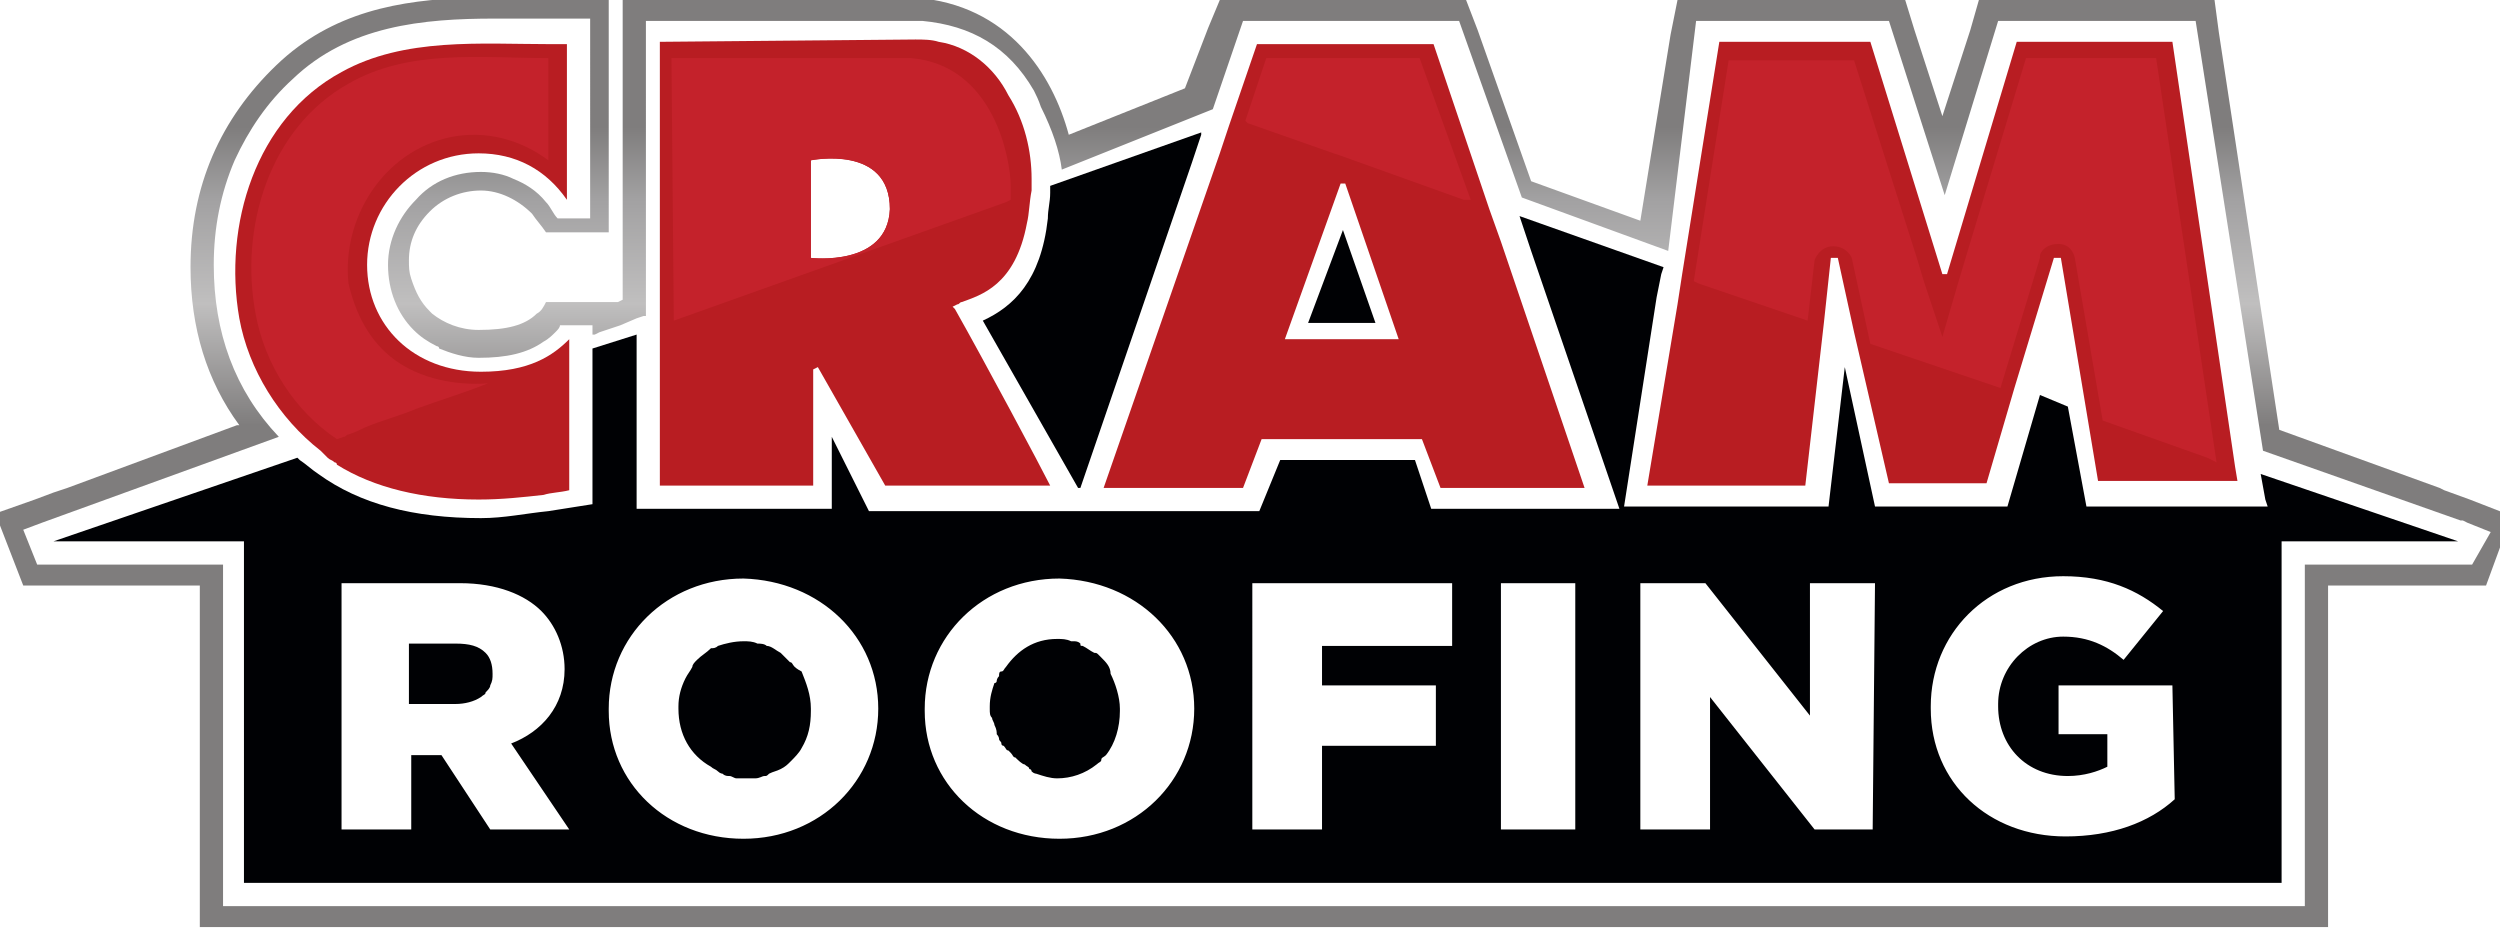 <?xml version="1.0" encoding="utf-8"?>
<!-- Generator: Adobe Illustrator 24.1.3, SVG Export Plug-In . SVG Version: 6.00 Build 0)  -->
<svg version="1.1" id="Layer_1" xmlns="http://www.w3.org/2000/svg" xmlns:xlink="http://www.w3.org/1999/xlink" x="0px" y="0px"
	 viewBox="0 0 107.6 40" style="enable-background:new 0 0 107.6 40;" xml:space="preserve">
<g>
	<g>
		<polygon style="fill:none;" points="24.5,9.4 24,9.4 24,9.4 		"/>
		<g>
			<path style="fill:#000104;" d="M19.6,27.7h-2v2.6h2c0.4,0,0.8-0.1,1.1-0.3c0.1-0.1,0.2-0.1,0.2-0.2c0.1-0.1,0.2-0.2,0.2-0.3
				c0.1-0.2,0.1-0.3,0.1-0.5V29c0-0.4-0.1-0.7-0.3-0.9C20.6,27.8,20.2,27.7,19.6,27.7z"/>
			<path style="fill:#000104;" d="M23.6,22c-1,0.1-1.9,0.3-2.9,0.3c-2.9,0-5.2-0.6-7-1.9c-0.3-0.2-0.5-0.4-0.8-0.6
				c-0.1-0.1-0.1-0.1-0.1-0.1L2.3,23.3h8.2V38V38h87.7V38V23.3h0.1h7.5l-8.5-2.9l0.2,1.1l0.1,0.3h-7.8L89,17.5L87.8,17l-1.4,4.8
				h-5.7l-1.3-6l-0.7,6h-8.8l1.4-9l0.2-1l0.1-0.3l-6.2-2.2l0.1,0.3l0.4,1.2l3.8,11.1h-8.1l-0.7-2.1h-5.8L54.2,22H37.4l-1.6-3.2v3.1
				h-8.4v-7.5l-1.9,0.6v6.7L23.6,22z M21.1,35.7L19,32.5h-1.3v3.2h-3V25.1h5.1c1.6,0,2.8,0.5,3.5,1.2c0.6,0.6,1,1.5,1,2.5l0,0
				c0,1.6-1,2.7-2.3,3.2l2.5,3.7H21.1z M37.8,30.5c0,3.1-2.5,5.6-5.8,5.6s-5.8-2.4-5.8-5.5v-0.1c0-3.1,2.5-5.6,5.8-5.6
				C35.3,25,37.8,27.4,37.8,30.5L37.8,30.5z M51.4,30.5c0,3.1-2.5,5.6-5.8,5.6c-3.3,0-5.8-2.4-5.8-5.5v-0.1c0-3.1,2.5-5.6,5.8-5.6
				C48.9,25,51.4,27.4,51.4,30.5L51.4,30.5z M62.5,27.8h-5.6v1.7h4.9v2.6h-4.9v3.6h-3V25.1h8.6V27.8z M67.8,35.7h-3.2V25.1h3.2V35.7
				z M80.6,35.7h-2.5L73.6,30v5.7h-3V25.1h2.8l4.5,5.7v-5.7h2.8L80.6,35.7L80.6,35.7z M93.6,34.4c-1.1,1-2.7,1.6-4.7,1.6
				c-3.3,0-5.8-2.3-5.8-5.5v-0.1c0-3.1,2.4-5.6,5.7-5.6c1.9,0,3.2,0.6,4.3,1.5l-1.7,2.1c-0.7-0.6-1.5-1-2.6-1
				c-1.5,0-2.8,1.3-2.8,2.9v0.1c0,1.7,1.2,3,3,3c0.7,0,1.3-0.2,1.7-0.4v-1.4h-2.1v-2.1h4.9L93.6,34.4L93.6,34.4z"/>
			<path style="fill:#000104;" d="M34.2,28.7c-0.1-0.1-0.1-0.2-0.2-0.2c-0.1-0.1-0.1-0.1-0.1-0.1c-0.1-0.1-0.2-0.2-0.3-0.3
				c-0.2-0.1-0.4-0.3-0.6-0.3c-0.1-0.1-0.3-0.1-0.4-0.1c-0.2-0.1-0.4-0.1-0.6-0.1c-0.4,0-0.8,0.1-1.1,0.2c-0.1,0.1-0.2,0.1-0.3,0.1
				c-0.2,0.2-0.4,0.3-0.6,0.5c-0.1,0.1-0.2,0.2-0.2,0.3c-0.1,0.2-0.2,0.3-0.3,0.5c-0.2,0.4-0.3,0.8-0.3,1.2v0.1c0,1.1,0.5,2,1.4,2.5
				c0.1,0.1,0.2,0.1,0.3,0.2c0.1,0.1,0.2,0.1,0.2,0.1c0.1,0.1,0.2,0.1,0.3,0.1c0.1,0,0.2,0.1,0.3,0.1s0.1,0,0.2,0c0.1,0,0.1,0,0.2,0
				c0.1,0,0.1,0,0.2,0s0.1,0,0.2,0c0.2,0,0.3-0.1,0.4-0.1c0.1,0,0.1,0,0.2-0.1c0.2-0.1,0.3-0.1,0.5-0.2c0.2-0.1,0.3-0.2,0.4-0.3
				c0.2-0.2,0.4-0.4,0.5-0.6c0.3-0.5,0.4-1,0.4-1.6v-0.1c0-0.6-0.2-1.1-0.4-1.6C34.3,28.8,34.2,28.7,34.2,28.7z"/>
			<path style="fill:#000104;" d="M47.4,28.3c-0.1-0.1-0.1-0.1-0.1-0.1c-0.1-0.1-0.1-0.1-0.2-0.1c-0.2-0.1-0.3-0.2-0.5-0.3
				c-0.1,0-0.1,0-0.1-0.1c-0.1-0.1-0.2-0.1-0.3-0.1h-0.1c-0.2-0.1-0.4-0.1-0.6-0.1c-1,0-1.7,0.5-2.2,1.2c-0.1,0.1-0.1,0.2-0.2,0.2
				s-0.1,0.1-0.1,0.2c-0.1,0.1-0.1,0.2-0.1,0.2c0,0.1-0.1,0.1-0.1,0.1c-0.1,0.3-0.2,0.6-0.2,1v0.1c0,0.2,0,0.3,0.1,0.4
				c0,0.1,0.1,0.2,0.1,0.3c0.1,0.2,0.1,0.3,0.1,0.4c0.1,0.1,0.1,0.2,0.1,0.2c0,0.1,0.1,0.1,0.1,0.2c0,0.1,0.1,0.1,0.1,0.1
				c0.1,0.1,0.1,0.2,0.2,0.2c0.1,0.1,0.1,0.1,0.1,0.1c0.1,0.1,0.1,0.2,0.2,0.2c0.1,0.1,0.3,0.3,0.4,0.3c0.1,0.1,0.2,0.1,0.2,0.2
				c0.1,0,0.1,0.1,0.1,0.1c0.1,0.1,0.2,0.1,0.2,0.1c0.3,0.1,0.6,0.2,0.9,0.2c0.6,0,1.2-0.2,1.7-0.6c0.1-0.1,0.2-0.1,0.2-0.2
				s0.1-0.1,0.2-0.2c0.4-0.5,0.6-1.2,0.6-1.9v-0.1c0-0.5-0.2-1.1-0.4-1.5C47.8,28.7,47.6,28.5,47.4,28.3z"/>
			<path style="fill:#000104;" d="M46.4,21h0.1l4.8-14l0.4-1.2V5.7L45.2,8c0,0.1,0,0.1,0,0.2c0,0.1,0,0.1,0,0.1
				c0,0.4-0.1,0.7-0.1,1.1c-0.3,2.7-1.5,3.8-2.8,4.4L46.4,21z"/>
			<polygon style="fill:#000104;" points="56.3,13.9 56.3,13.9 57.8,9.9 59.2,13.9 			"/>
		</g>
		<g>
			<path style="fill:none;" d="M34.9,6.9v4.2c0,0,3.4,0.5,3.4-2.1C38.2,6.2,34.9,6.9,34.9,6.9z"/>
		</g>
		
			<linearGradient id="SVGID_1_" gradientUnits="userSpaceOnUse" x1="53.946" y1="34.128" x2="53.946" y2="21.292" gradientTransform="matrix(1 0 0 -1 0 39.6)">
			<stop  offset="0" style="stop-color:#7F7D7D"/>
			<stop  offset="0.242" style="stop-color:#A2A1A2"/>
			<stop  offset="0.592" style="stop-color:#C0BFBF"/>
			<stop  offset="1" style="stop-color:#7F7D7D"/>
		</linearGradient>
		<path style="fill:url(#SVGID_1_);" d="M108.1,22.2l-1.8-0.7l0,0l-1.1-0.4L105,21l0,0l-6.9-2.5L95.5,1.4l-0.2-1.5H85.2l-0.4,1.4
			L83.6,5l-1.2-3.7L82,0h-9.8l-0.3,1.5l-1.3,8l-4.7-1.7l-2.3-6.5l-0.5-1.3H52.5L52,1.2l-1,2.6l-5,2c-0.7-2.6-2.6-5.6-6.6-5.9h-0.1
			h-0.1C38.2,0,35,0,35,0h-8.2v9.6v3.3l-0.2,0.1L26.2,13L26.1,13h-0.2l0,0h-0.4h-1l0,0h-1c-0.1,0.2-0.2,0.4-0.4,0.5
			c-0.5,0.5-1.3,0.7-2.5,0.7c-0.8,0-1.5-0.3-2-0.7c-0.1-0.1-0.1-0.1-0.1-0.1c-0.4-0.4-0.6-0.8-0.8-1.4c-0.1-0.3-0.1-0.5-0.1-0.8
			c0-0.8,0.3-1.5,0.9-2.1c0.6-0.6,1.4-0.9,2.2-0.9c0.8,0,1.6,0.4,2.2,1c0.2,0.3,0.4,0.5,0.6,0.8l0,0h0.7h0.2l0,0h0.6h0.4h0.4l0,0H26
			h0.2v-1V0.5v-0.6h-0.4l0,0c-0.1,0-0.3,0-0.6,0c-0.5,0-1.2,0-1.9,0h-1.9c-0.3,0-0.7,0-1,0l0,0l0,0c-0.1,0-0.2,0-0.2,0
			c-3,0.1-5.9,0.6-8.3,2.9C9.5,5.1,8.2,8,8.2,11.5c0,2.6,0.7,4.9,2.1,6.8h-0.1L2.9,21l-0.6,0.2l-0.8,0.3l-1.7,0.6l0,0L1,25.2h1.2
			l0,0h6.4v12.7v2h2h87.6h2v-2V25.2h4.8l0,0h2l0,0l0,0L108.1,22.2L108.1,22.2L108.1,22.2z M106.4,24.3L106.4,24.3L106.4,24.3h-0.9
			l0,0h-6.3V39H9.6V24.3H2.4H1.6L1,22.8l0.8-0.3L12,18.8c-1.9-2-2.8-4.5-2.8-7.4c0-1.6,0.3-3.1,0.9-4.5c0.6-1.3,1.4-2.5,2.5-3.5
			c2.4-2.3,5.6-2.6,8.7-2.6h1.2h0.7c0.3,0,0.6,0,1,0s0.6,0,1,0c0.1,0,0.1,0,0.2,0l0,0v0.2v0.3v0.8l0,0V9v0.4h-0.7h-0.6H24
			c-0.2-0.2-0.3-0.5-0.5-0.7c-0.4-0.5-0.9-0.8-1.4-1c-0.4-0.2-0.9-0.3-1.4-0.3c-1.1,0-2.1,0.4-2.8,1.2c-0.7,0.7-1.2,1.7-1.2,2.8
			s0.4,2.1,1.1,2.8c0.3,0.3,0.6,0.5,1,0.7l0,0l0,0c0,0,0.1,0,0.1,0.1c0.5,0.2,1.1,0.4,1.7,0.4c1.2,0,2.1-0.2,2.8-0.7
			c0.2-0.1,0.4-0.3,0.5-0.4c0.1-0.1,0.2-0.2,0.2-0.3h0.5l0,0l0,0h0.9v0.4h0.1l0.2-0.1l0.9-0.3l0.7-0.3l0.3-0.1h0.1v-1.1l0,0l0,0V1.2
			l0,0V0.9h11.6h0.1c0.1,0,0.1,0,0.1,0h0.1c2.1,0.2,3.7,1.1,4.8,3c0.1,0.2,0.2,0.4,0.3,0.7c0.5,1,0.8,1.9,0.9,2.7l6.5-2.6l1.3-3.8
			h9.3l2.7,7.6l6.3,2.3L73,0.9h8.3l2.4,7.5l2.3-7.5h8.5l2.9,18.5l8.5,3l0,0h0.1l0.2,0.1l1,0.4L106.4,24.3z"/>
	</g>
	<g>
		<path style="fill:#B81D22;" d="M28.4,1.8v19.1H35v-5l0.2-0.1c0,0,2.9,5.1,2.9,5.1h7.1c-0.4-0.8-2.8-5.3-4.1-7.6L41,13.2l0.2-0.1
			c0.1,0,0.1-0.1,0.2-0.1c0.8-0.3,2.3-0.7,2.8-3.4c0.1-0.4,0.1-0.9,0.2-1.4c0-0.1,0-0.2,0-0.3c0-0.1,0-0.2,0-0.2
			c0-1.2-0.3-2.5-1-3.6c-0.6-1.2-1.7-2.1-3-2.3c-0.3-0.1-0.7-0.1-1-0.1L28.4,1.8z M34.9,11.1V6.9c0,0,3.4-0.7,3.4,2.1
			C38.2,11.5,34.9,11.1,34.9,11.1z"/>
		<path style="fill:#B81D22;" d="M96.2,20.1L93.5,1.8h-6.7l-3,10h-0.2l-3.1-10H74l-1.6,10l-0.2,1.3l-1.3,7.8h6.8l0.8-7l0.3-2.8h0.3
			l0.7,3.2l1.5,6.5h4.2l1.2-4.1l1.7-5.6h0.3l1.1,6.6l0.5,3h5.1h0.9L96.2,20.1z"/>
		<path style="fill:#B81D22;" d="M64.6,10.4l-0.5-1.4l-2.4-7.1h-7.6l-1.2,3.5l-0.4,1.2L47.5,21h6l0.8-2.1h6.9L62,21h6.2L64.6,10.4z
			 M55.3,14.6l2.4-6.7h0.2l2.3,6.7H55.3z"/>
		<path style="fill:#B81D22;" d="M20.7,16c-2.9,0-4.9-2-4.9-4.6s2.1-4.8,4.8-4.8c1.6,0,2.9,0.7,3.8,2V1.9c-0.1,0-0.3,0-0.5,0
			c-0.1,0-0.1,0-0.2,0c-3,0-6.3-0.3-9,1.2C11,5.1,9.6,9.7,10.3,13.7c0.4,2.2,1.7,4.3,3.5,5.7c0.1,0.1,0.2,0.2,0.3,0.3
			c0.1,0.1,0.2,0.1,0.3,0.2c0,0,0.1,0,0.1,0.1c1.6,1,3.7,1.5,6.1,1.5c1,0,1.9-0.1,2.8-0.2c0.3-0.1,0.7-0.1,1.1-0.2V17v-1.6v-0.7
			v-0.1C23.8,15.3,22.8,16,20.7,16z"/>
	</g>
	<g>
		<g>
			<polygon style="fill:#C4222B;" points="61.1,2.5 54.5,2.5 53.6,5.2 53.7,5.3 57.4,6.6 57.7,6.7 63,8.6 63.3,8.6 			"/>
		</g>
		<path style="fill:#C4222B;" d="M29,13.8l14.3-5.1l0.2-0.1c0-0.2,0-0.3,0-0.4V8.2c0-0.1,0-0.1,0-0.2c0-1.1-0.7-5.2-4.3-5.5
			c-3.2,0-8.3,0-10.3,0L29,13.8z M34.9,11.1V6.9c0,0,3.4-0.7,3.4,2.1C38.2,11.5,34.9,11.1,34.9,11.1z"/>
		<path style="fill:#C4222B;" d="M19.4,5.9c1.5-0.3,3,0.1,4.2,1c0-1.5,0-3,0-4.4c-2.9,0-6-0.4-8.6,1.1c-3.4,1.9-4.7,6.2-4,9.9
			c0.4,2.2,1.7,4.2,3.5,5.4l0,0l0.3-0.1c0.1,0,0.1-0.1,0.2-0.1c0.3-0.1,0.5-0.2,0.7-0.3c0.7-0.3,1.5-0.5,2.2-0.8
			c1.1-0.4,2.1-0.7,3.1-1.1c-1.4,0.1-2.9-0.2-4-1c-1.1-0.8-1.7-2-2-3.3C14.7,9.4,16.5,6.5,19.4,5.9z"/>
		<path style="fill:#C4222B;" d="M92.8,2.5h-5.6l-2.6,8.6l0,0l0,0l0,0l-0.3,1l-0.7,2.4l-0.8-2.4l-0.3-1l0,0l-2.7-8.5h-5.4l-1.5,9.5
			l0.2,0.1l4.7,1.6l0.3-2.6l0,0l0,0c0,0,0.2-0.6,0.8-0.6c0.6,0,0.8,0.5,0.8,0.5l0.8,3.7l5.6,1.9l1.7-5.6l0,0l0,0V11l0,0
			c0-0.1,0.2-0.5,0.8-0.5c0.6,0,0.7,0.6,0.7,0.6l0,0l1.2,7l4.5,1.6l0.4,0.2L92.8,2.5z"/>
	</g>
</g>
</svg>
